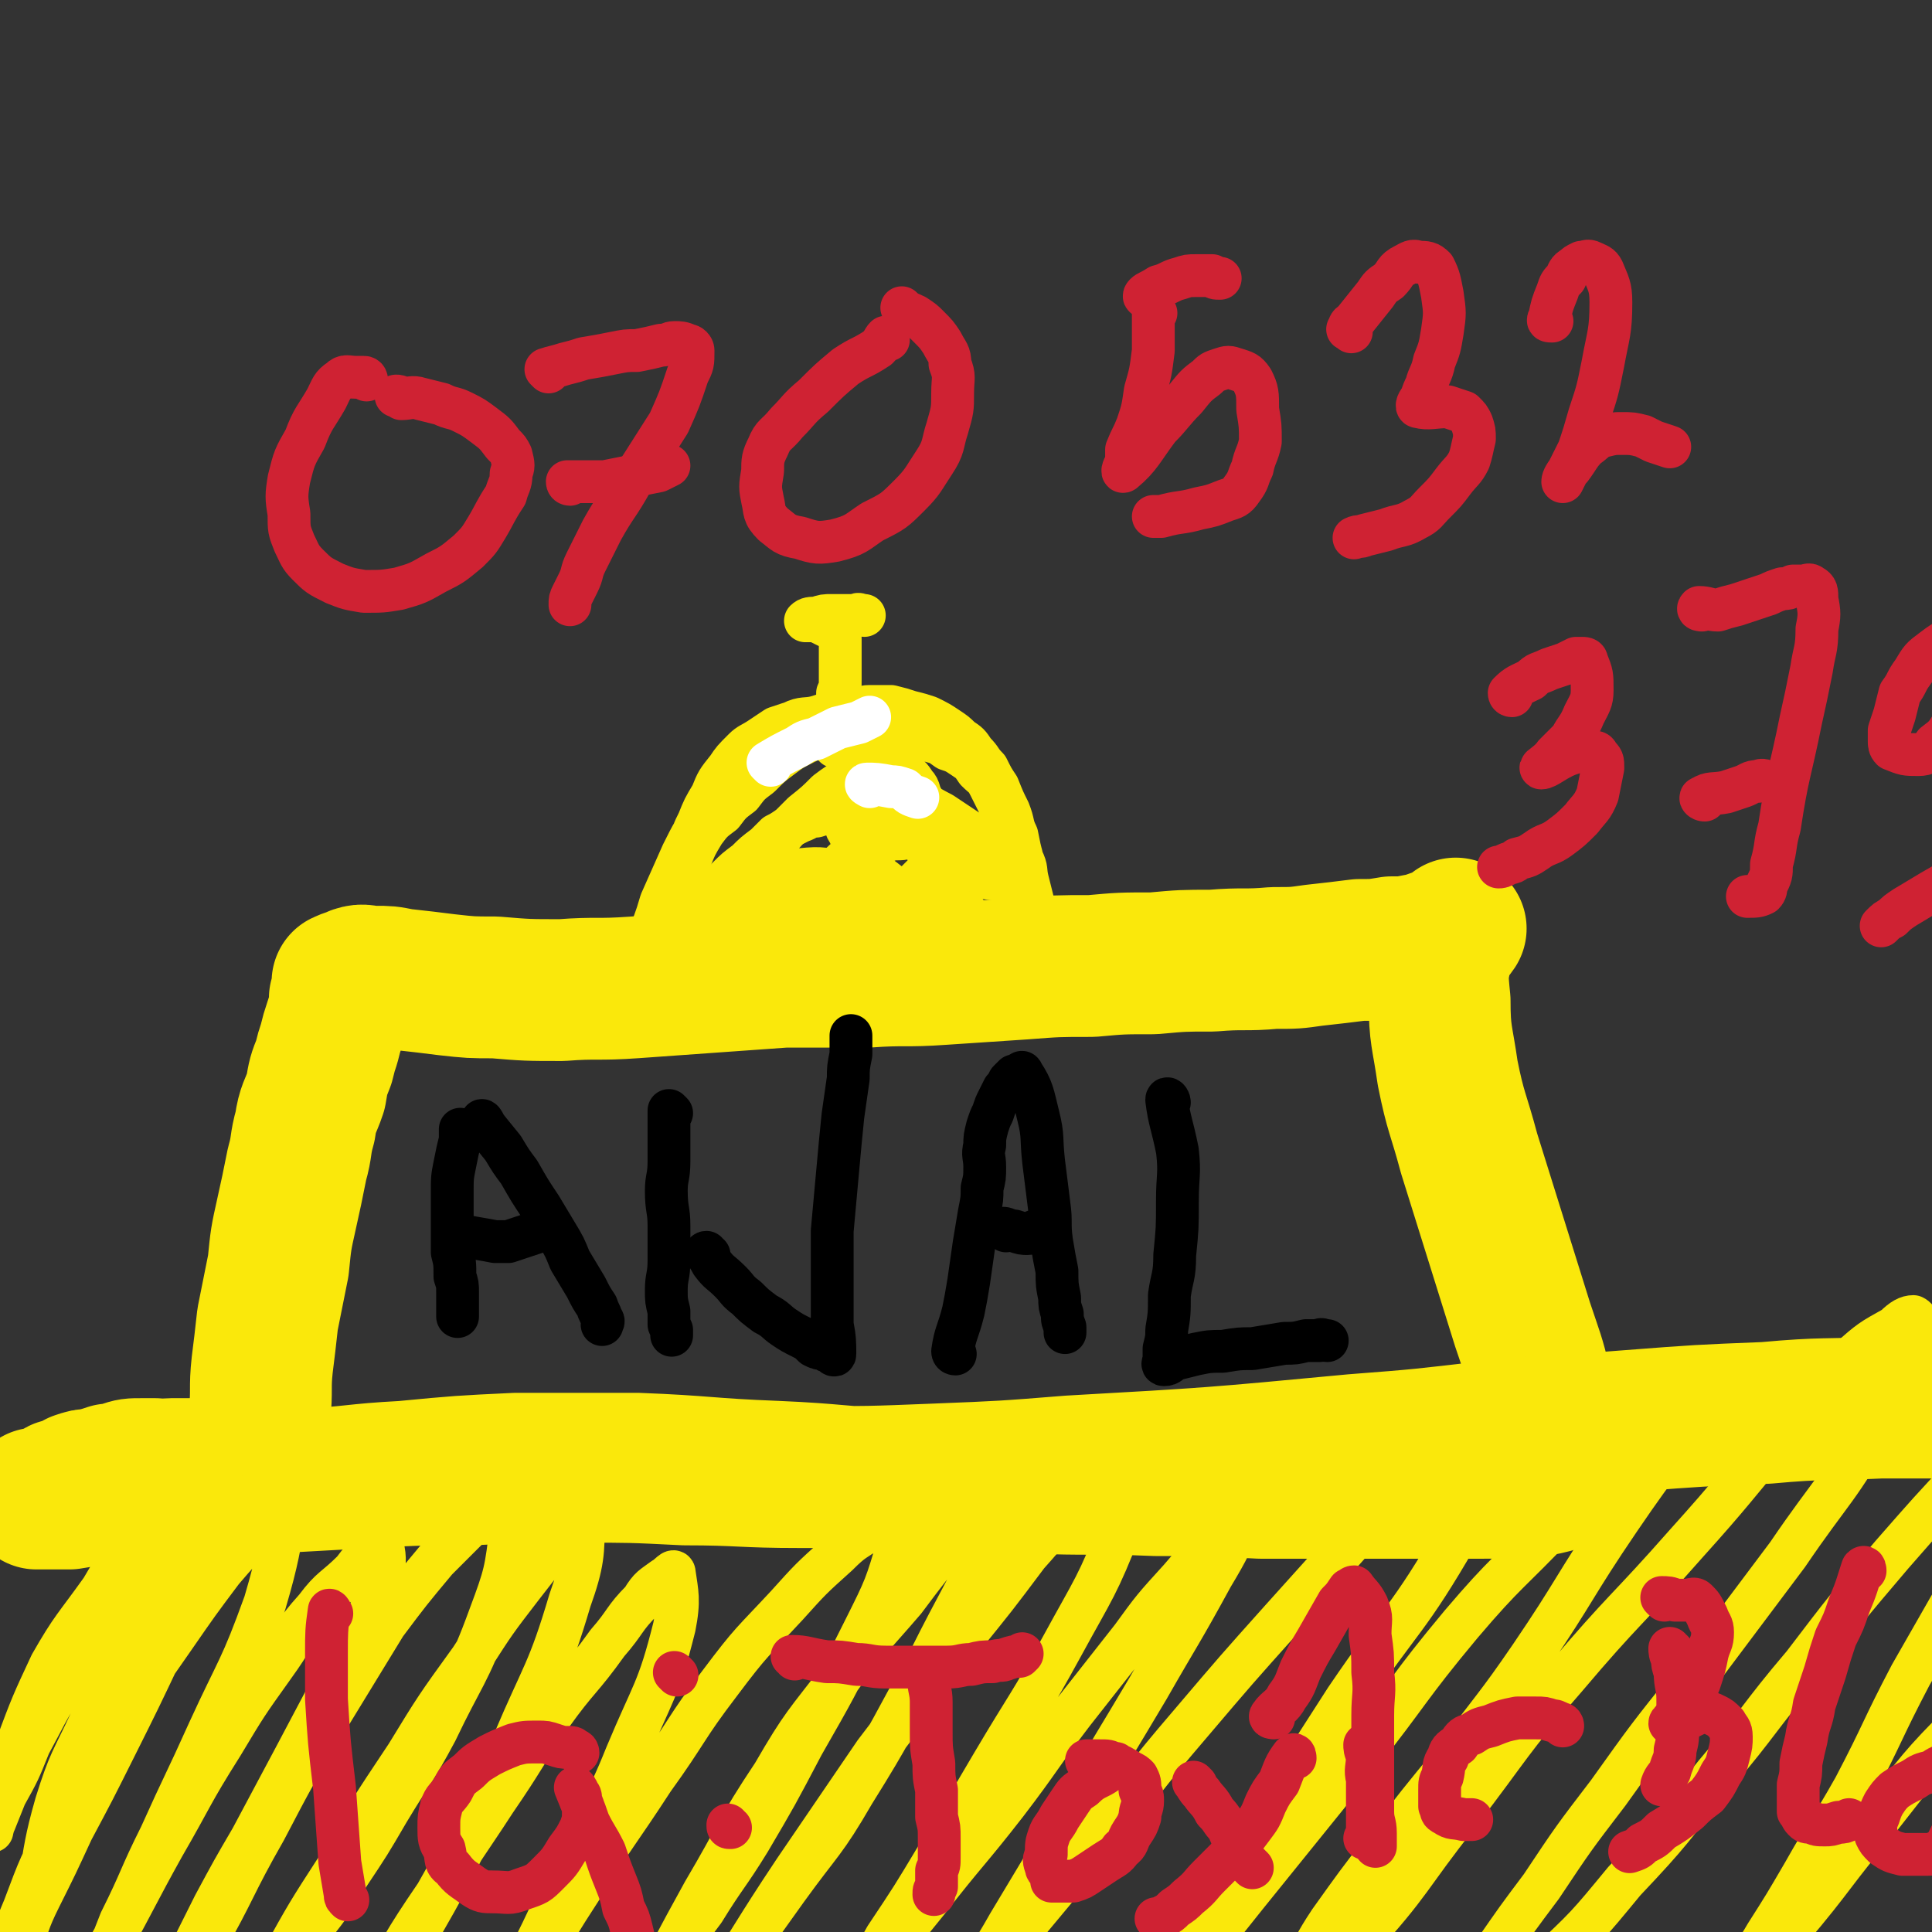 <svg viewBox='0 0 722 722' version='1.1' xmlns='http://www.w3.org/2000/svg' xmlns:xlink='http://www.w3.org/1999/xlink'><rect x="0" y="0" width="722" height="722" fill="#333333" stroke="none"/><g fill='none' stroke='#FAE80B' stroke-width='53' stroke-linecap='round' stroke-linejoin='round'><path d='M23,558c0,0 -1,-1 -1,-1 1,-1 2,0 4,-1 2,-1 2,-1 3,-2 3,-1 3,-1 5,-1 4,-1 4,-1 7,-2 3,0 3,0 5,-1 3,-1 3,-1 7,-1 2,0 2,0 5,0 3,1 3,0 6,0 2,0 2,0 5,0 2,0 2,0 4,0 2,0 2,0 3,0 2,0 2,0 3,0 1,0 1,0 2,0 2,0 2,0 3,0 1,0 1,0 3,0 2,0 2,0 3,0 '/><path d='M97,546c0,0 -1,0 -1,-1 0,-8 1,-8 1,-16 1,-10 0,-10 1,-19 1,-8 1,-8 2,-17 2,-10 2,-10 4,-20 1,-10 1,-10 3,-19 2,-9 2,-9 4,-19 2,-7 1,-7 3,-14 1,-7 2,-7 4,-13 1,-6 1,-6 3,-11 1,-4 1,-4 2,-7 1,-4 1,-4 2,-7 1,-3 1,-3 2,-7 1,-2 0,-2 0,-3 1,-2 1,-2 2,-3 0,-1 -1,-2 -1,-3 2,-1 3,-1 5,-2 3,-1 3,0 7,0 5,0 5,0 10,1 9,1 9,1 17,2 9,1 9,1 18,1 12,1 12,1 25,1 13,-1 13,0 27,-1 14,-1 14,-1 28,-2 14,-1 14,-1 28,-2 15,0 15,0 31,0 14,-1 14,0 28,-1 15,-1 15,-1 30,-2 13,-1 13,-1 26,-1 11,-1 11,-1 23,-1 11,-1 11,-1 22,-1 12,-1 12,0 23,-1 8,0 8,0 15,-1 9,-1 9,-1 17,-2 6,0 6,0 12,-1 5,0 5,0 10,-1 3,0 3,-1 7,-2 2,0 2,-1 3,-1 1,-1 1,-1 2,-1 1,-1 2,-2 2,-2 -2,3 -4,4 -5,8 -2,9 -2,9 -1,19 0,13 1,13 3,27 3,15 4,15 8,30 5,16 5,16 10,32 5,16 5,16 10,32 4,12 4,11 7,23 3,8 3,8 5,17 1,4 0,4 1,8 0,3 0,3 1,5 0,1 0,1 1,3 0,0 1,1 0,1 -1,1 -2,1 -4,2 -4,1 -4,1 -9,1 -8,1 -8,1 -17,1 -10,0 -10,0 -20,0 -14,0 -14,0 -29,0 -17,0 -17,0 -34,0 -19,-1 -19,-1 -39,-1 -24,-1 -24,0 -48,-1 -24,0 -24,0 -48,-1 -23,-1 -23,-2 -46,-3 -26,-1 -26,-2 -52,-3 -22,0 -22,0 -45,0 -21,1 -21,1 -42,3 -19,1 -19,2 -38,3 -15,2 -15,2 -31,3 -12,1 -12,1 -24,1 -10,1 -10,1 -20,2 -6,0 -6,0 -12,1 -6,0 -6,0 -11,0 -1,0 -2,0 -1,0 6,0 7,0 15,-1 7,0 7,0 15,0 13,-1 13,-2 26,-3 16,-1 16,-1 32,-2 18,-1 18,-1 36,-2 19,-1 19,-1 38,-1 20,-1 20,-1 40,-1 20,0 20,0 40,1 21,0 21,1 43,1 26,0 26,0 51,-1 25,-1 25,-1 50,-3 53,-3 53,-3 106,-8 26,-2 25,-2 51,-5 26,-2 26,-2 52,-4 26,-2 26,-2 51,-3 22,-2 22,-1 43,-2 21,0 21,0 42,0 14,1 14,1 28,3 10,1 10,1 20,3 '/></g>
<g fill='none' stroke='#000000' stroke-width='16' stroke-linecap='round' stroke-linejoin='round'><path d='M173,423c0,0 -1,-1 -1,-1 0,1 0,2 0,4 -1,4 -1,4 -2,9 -1,5 -1,5 -1,11 0,6 0,6 0,12 0,5 0,5 0,10 1,4 1,4 1,9 1,3 1,3 1,6 0,2 0,2 0,4 0,1 0,1 0,3 0,1 0,1 0,2 '/><path d='M181,420c0,0 -1,-2 -1,-1 3,4 4,5 8,10 3,5 3,5 6,9 4,7 4,7 8,13 3,5 3,5 6,10 3,5 3,5 5,10 3,5 3,5 6,10 2,4 2,4 4,7 1,3 1,2 2,5 1,1 0,1 0,2 '/><path d='M175,463c0,0 -1,-1 -1,-1 5,1 6,1 11,2 3,0 3,0 5,0 3,-1 3,-1 6,-2 3,-1 3,-1 6,-2 2,-1 2,-1 4,-2 '/><path d='M251,416c0,0 -1,-1 -1,-1 0,3 0,4 0,8 0,5 0,5 0,11 0,6 -1,6 -1,11 0,7 1,7 1,13 0,6 0,6 0,13 0,6 -1,6 -1,11 0,4 0,4 1,8 0,2 0,2 0,5 1,1 0,1 1,2 0,1 0,1 0,2 '/><path d='M265,469c-1,0 -2,-1 -1,-1 0,1 1,2 2,4 3,4 3,3 7,7 3,3 2,3 6,6 3,3 3,3 7,6 4,2 4,3 7,5 3,2 3,2 7,4 2,1 2,1 4,3 2,1 2,1 4,1 1,1 1,1 2,1 1,1 2,2 2,1 0,-4 0,-6 -1,-11 0,-8 0,-8 0,-16 0,-9 0,-9 0,-19 1,-11 1,-11 2,-22 1,-11 1,-11 2,-21 1,-7 1,-7 2,-14 0,-4 0,-4 1,-9 0,-2 0,-2 0,-4 0,-1 0,-2 0,-3 '/><path d='M357,506c0,0 -1,0 -1,-1 1,-7 2,-7 4,-15 1,-5 1,-5 2,-11 1,-7 1,-7 2,-14 1,-6 1,-6 2,-12 1,-5 1,-5 1,-9 1,-4 1,-4 1,-8 0,-4 -1,-4 0,-8 0,-3 0,-3 1,-7 1,-3 1,-3 2,-5 1,-3 1,-3 2,-5 1,-2 1,-2 2,-4 1,-1 1,-1 2,-3 1,-1 1,-1 2,-2 2,0 3,-2 3,-1 4,6 4,8 6,16 2,8 1,8 2,17 1,8 1,8 2,16 1,7 0,7 1,14 1,6 1,6 2,11 0,5 0,5 1,10 0,3 0,3 1,6 0,3 0,2 1,5 0,1 0,1 0,2 '/><path d='M376,460c0,0 -1,-1 -1,-1 1,0 2,1 4,1 3,1 3,1 5,1 2,0 2,-1 3,-1 '/><path d='M437,412c0,-1 -1,-2 -1,-1 1,8 2,9 4,19 1,9 0,9 0,19 0,10 0,10 -1,20 0,8 -1,8 -2,15 0,7 0,7 -1,13 0,3 0,3 -1,7 0,2 0,2 0,4 0,1 -1,2 0,2 2,0 2,-1 4,-2 4,-1 4,-1 8,-2 5,-1 5,-1 10,-1 6,-1 6,-1 11,-1 6,-1 6,-1 12,-2 4,0 4,0 8,-1 2,0 2,0 5,0 1,-1 1,0 3,0 '/></g>
<g fill='none' stroke='#FAE80B' stroke-width='16' stroke-linecap='round' stroke-linejoin='round'><path d='M75,586c0,-1 -1,-2 -1,-1 -4,3 -5,3 -8,8 -5,8 -5,9 -9,18 -6,13 -6,13 -12,25 -6,14 -5,14 -11,27 -5,11 -5,11 -10,22 -3,7 -3,7 -7,13 -1,2 -2,5 -2,4 2,-11 2,-14 6,-28 5,-16 6,-16 13,-31 7,-16 7,-16 15,-32 7,-13 8,-12 15,-25 5,-8 5,-8 10,-16 3,-5 3,-5 6,-9 1,-2 1,-2 2,-5 0,-1 1,-3 1,-2 -8,6 -11,7 -18,16 -13,14 -11,16 -22,31 -9,14 -10,14 -19,28 -7,11 -7,12 -13,23 -4,10 -4,10 -9,19 -2,5 -2,5 -4,10 -1,2 -1,4 -1,3 0,0 1,-3 1,-5 4,-13 4,-14 8,-26 6,-16 6,-16 13,-31 8,-14 9,-14 19,-28 7,-12 7,-12 16,-23 5,-7 5,-7 11,-12 4,-4 4,-4 8,-6 2,-2 3,-3 5,-2 2,1 3,2 3,5 0,11 0,12 -4,23 -6,19 -8,19 -16,37 -9,19 -9,19 -18,37 -8,16 -8,16 -16,31 -6,13 -6,13 -12,25 -5,10 -4,10 -8,20 -2,5 -2,5 -5,10 -1,2 -2,4 -2,3 3,-12 3,-15 9,-29 6,-16 6,-16 14,-31 10,-19 10,-19 21,-38 10,-17 10,-16 21,-32 9,-13 9,-13 18,-25 6,-7 6,-7 13,-14 3,-5 3,-5 8,-8 1,-1 3,-3 3,-1 -3,15 -3,18 -8,35 -9,25 -10,24 -21,48 -9,20 -9,19 -18,39 -8,16 -7,16 -15,32 -6,15 -5,15 -12,29 -4,8 -4,8 -8,16 -3,6 -5,12 -6,12 0,0 1,-6 3,-11 9,-19 10,-19 19,-37 10,-18 10,-19 20,-37 11,-19 10,-19 22,-38 9,-15 9,-15 19,-29 8,-11 7,-12 16,-22 6,-8 7,-7 14,-14 3,-4 3,-4 7,-6 1,-2 3,-5 4,-3 1,4 1,7 -1,14 -5,16 -7,15 -14,31 -9,17 -9,17 -18,34 -8,15 -8,15 -16,30 -7,12 -7,12 -14,25 -5,10 -5,10 -10,20 -3,5 -3,5 -6,11 -1,2 -1,2 -2,4 0,1 -1,3 -1,2 6,-9 8,-11 15,-22 12,-21 11,-22 23,-43 11,-21 11,-21 23,-41 11,-18 11,-18 22,-36 9,-12 9,-12 19,-24 7,-7 7,-7 14,-14 5,-4 5,-4 9,-7 2,0 3,-2 4,0 2,3 2,4 1,9 -2,16 -2,17 -8,33 -8,22 -10,22 -20,43 -8,15 -9,15 -18,30 -7,12 -7,12 -15,24 -6,10 -6,10 -13,19 -4,6 -4,6 -8,11 -3,3 -3,2 -5,5 -2,2 -4,4 -3,4 0,-1 2,-3 4,-7 10,-18 10,-18 21,-35 12,-21 12,-21 26,-42 11,-18 11,-18 24,-36 9,-14 9,-14 19,-27 7,-9 7,-9 14,-18 3,-3 3,-3 6,-5 1,-1 3,-4 3,-2 0,12 0,16 -5,30 -8,27 -10,27 -21,53 -9,20 -9,20 -19,40 -7,14 -7,14 -15,28 -7,12 -7,11 -14,23 -4,6 -4,6 -8,13 -2,3 -5,7 -5,6 2,-2 4,-7 8,-14 12,-20 11,-20 24,-39 10,-18 11,-18 22,-35 11,-16 10,-16 21,-32 10,-14 11,-13 21,-27 7,-8 6,-9 13,-16 3,-5 4,-5 8,-8 2,-1 4,-4 4,-2 1,7 2,10 0,20 -6,24 -8,24 -18,48 -8,20 -10,20 -19,40 -8,15 -7,15 -15,31 -6,12 -7,12 -14,24 -4,7 -4,7 -7,13 -2,3 -2,3 -3,5 -1,1 -2,4 -1,3 5,-7 7,-9 13,-19 15,-23 14,-24 29,-47 13,-21 14,-21 27,-41 13,-18 12,-19 25,-36 12,-16 12,-15 25,-29 9,-10 9,-10 19,-19 6,-6 6,-5 13,-10 3,-2 3,-3 6,-4 3,-1 5,-2 5,0 2,3 1,5 -1,9 -5,17 -5,17 -13,33 -11,22 -11,22 -23,43 -10,19 -10,19 -20,36 -8,13 -9,13 -17,26 -6,8 -6,8 -11,16 -3,5 -3,6 -6,11 -1,2 -2,1 -3,3 0,2 -2,4 -1,3 9,-18 10,-20 21,-40 13,-22 12,-23 26,-44 11,-19 12,-19 25,-36 11,-15 12,-15 24,-29 9,-12 9,-12 19,-24 7,-7 7,-7 14,-14 2,-2 2,-2 4,-4 2,-2 4,-4 4,-2 -2,7 -3,10 -8,20 -11,23 -12,23 -24,47 -14,25 -13,25 -28,49 -11,19 -12,18 -25,36 -10,14 -10,14 -20,28 -6,8 -5,8 -11,17 -3,3 -6,8 -6,7 1,-1 5,-5 9,-11 16,-24 15,-24 31,-48 15,-22 15,-22 30,-44 16,-21 16,-21 32,-42 13,-16 13,-16 25,-32 9,-10 9,-11 19,-21 5,-6 5,-6 12,-10 2,-2 3,-3 6,-4 1,0 3,-1 3,1 -1,10 -1,12 -5,23 -9,23 -10,23 -22,45 -12,22 -13,22 -26,44 -10,17 -10,17 -21,35 -9,15 -9,15 -19,30 -6,11 -6,11 -13,21 -4,5 -4,5 -8,11 -1,1 0,1 -2,3 -1,1 -2,2 -2,1 6,-7 8,-9 16,-18 12,-16 12,-16 25,-32 14,-18 15,-18 29,-36 13,-17 12,-17 25,-34 11,-14 11,-14 22,-28 8,-11 8,-11 18,-22 6,-7 6,-7 13,-14 3,-3 3,-3 5,-5 2,-2 5,-5 4,-3 -2,7 -4,11 -10,21 -12,22 -12,21 -24,42 -13,22 -13,21 -25,43 -8,12 -8,12 -15,25 -6,10 -6,10 -12,20 -4,7 -4,7 -8,13 -1,2 -2,5 -1,4 5,-4 7,-6 13,-14 15,-18 15,-18 30,-36 17,-21 16,-21 34,-42 17,-20 17,-20 34,-39 18,-20 18,-20 35,-39 13,-15 12,-16 26,-30 9,-9 9,-9 19,-16 5,-3 5,-3 10,-4 2,-1 5,-2 4,-1 -11,28 -12,31 -28,58 -19,33 -21,31 -42,62 -18,28 -18,28 -36,56 -17,27 -17,27 -34,54 -15,22 -15,22 -29,44 -10,15 -10,15 -20,29 -4,6 -4,6 -8,12 -1,2 -3,4 -2,3 7,-8 9,-10 18,-22 18,-26 17,-26 35,-52 19,-26 19,-26 39,-51 21,-26 21,-26 42,-52 19,-24 18,-25 38,-49 17,-20 18,-19 36,-38 13,-14 13,-14 26,-27 11,-10 11,-10 22,-20 5,-3 5,-4 9,-7 2,-2 4,-4 4,-3 0,1 -1,4 -3,7 -17,25 -18,24 -35,49 -17,25 -16,26 -33,51 -13,19 -14,19 -28,38 -14,17 -14,17 -27,34 -10,13 -10,13 -20,27 -6,9 -5,9 -11,18 -2,4 -2,4 -3,7 -1,2 -4,5 -2,4 11,-8 15,-9 26,-21 21,-23 19,-24 38,-48 20,-26 19,-27 40,-51 22,-26 23,-25 45,-50 18,-20 18,-21 35,-41 13,-14 13,-15 26,-28 8,-7 8,-7 17,-12 3,-3 5,-4 7,-4 2,1 2,3 1,5 -6,17 -5,18 -14,33 -15,27 -17,26 -34,51 -18,24 -18,24 -36,48 -16,20 -16,20 -31,41 -13,17 -13,17 -25,35 -9,12 -9,12 -18,25 -5,7 -5,6 -9,13 -2,3 -3,4 -4,7 0,1 0,2 1,2 3,1 5,1 8,-1 12,-6 13,-7 23,-16 16,-15 16,-15 30,-32 18,-19 17,-19 34,-40 17,-20 16,-21 33,-41 16,-21 16,-21 33,-41 14,-16 14,-16 28,-31 10,-11 10,-11 21,-21 6,-6 7,-6 13,-10 1,-1 3,-2 3,-1 -3,12 -3,13 -9,25 -11,21 -13,21 -25,41 -12,21 -12,21 -24,42 -11,21 -10,21 -21,42 -9,16 -10,16 -19,32 -7,12 -7,12 -14,23 -4,7 -5,7 -9,14 -1,2 -1,2 -2,5 -1,1 -3,4 -2,3 9,-10 12,-12 22,-24 17,-20 16,-21 33,-41 15,-19 15,-20 32,-37 12,-12 13,-11 26,-21 9,-7 9,-8 19,-13 4,-1 5,-2 8,-1 2,1 3,3 3,6 1,8 1,8 -1,16 -2,11 -3,11 -7,21 -4,13 -4,13 -10,25 -6,14 -7,14 -14,27 -9,14 -9,14 -17,29 -8,13 -8,13 -15,26 -5,8 -5,8 -9,16 -1,1 -1,1 -1,3 '/><path d='M251,342c0,0 -1,0 -1,-1 0,-2 1,-2 2,-3 0,-3 0,-4 0,-7 1,-4 1,-4 2,-8 2,-4 2,-4 4,-7 1,-5 1,-5 3,-9 2,-5 2,-5 5,-10 2,-5 2,-5 6,-10 2,-3 2,-3 6,-7 2,-2 3,-2 6,-4 3,-2 3,-2 6,-4 3,-1 3,-1 6,-2 4,-2 5,-1 9,-2 3,-1 3,-1 7,-2 3,-1 3,-1 6,-1 4,0 4,-1 7,-1 4,0 4,0 8,0 4,1 4,1 7,2 4,1 4,1 7,2 4,2 4,2 7,4 3,2 3,2 5,4 3,2 3,2 5,5 3,3 2,3 5,6 2,4 2,4 4,7 2,5 2,5 4,9 2,5 1,5 3,9 1,5 1,5 2,9 2,4 1,4 2,8 1,4 1,4 2,8 0,3 0,3 1,6 0,2 1,2 1,4 0,1 1,3 0,2 0,-2 -1,-4 -1,-8 -2,-4 -2,-4 -3,-9 -1,-5 0,-6 -2,-11 -1,-5 -2,-5 -4,-10 -2,-5 -2,-5 -4,-9 -2,-4 -2,-4 -4,-8 -2,-4 -2,-3 -5,-6 -2,-3 -2,-3 -5,-5 -3,-2 -3,-2 -6,-3 -3,-2 -2,-2 -6,-3 -3,-1 -3,-1 -6,-2 -2,-1 -2,-1 -5,-2 -2,0 -2,0 -5,0 -3,0 -3,-1 -6,-1 -3,0 -3,0 -7,0 -3,1 -3,1 -6,1 -3,1 -3,1 -6,2 -3,1 -3,1 -7,3 -4,2 -4,2 -8,5 -4,3 -4,3 -8,7 -4,3 -4,3 -7,7 -4,3 -4,3 -7,7 -4,3 -4,3 -7,7 -3,5 -3,5 -5,10 -3,4 -3,4 -6,9 -2,4 -2,4 -4,8 -1,3 -1,3 -2,6 -1,2 -2,2 -3,4 0,2 -1,4 -1,3 2,-5 3,-7 5,-14 4,-9 4,-9 8,-18 4,-8 4,-8 9,-15 3,-7 3,-7 7,-13 2,-4 2,-4 6,-8 3,-3 3,-3 7,-6 3,-2 3,-2 6,-3 4,-1 4,-1 7,-1 4,0 4,0 8,0 4,1 4,1 7,2 4,1 5,1 8,3 3,2 3,2 6,5 2,3 2,3 3,7 1,5 1,5 1,10 0,7 0,7 -2,13 -2,5 -2,5 -5,10 -3,4 -3,4 -6,7 -2,3 -3,2 -6,4 -2,1 -2,1 -5,2 -2,0 -2,0 -4,0 -4,1 -4,1 -8,2 -6,3 -6,3 -12,6 -6,3 -7,6 -13,7 -1,0 -1,-2 -1,-4 3,-8 3,-8 8,-15 6,-9 6,-8 13,-16 5,-6 5,-6 11,-12 5,-4 5,-4 9,-8 4,-3 4,-3 8,-5 3,-2 3,-2 6,-4 1,0 1,-1 3,-1 2,1 2,1 3,4 1,3 1,4 1,8 -1,8 -1,8 -4,16 -3,9 -4,9 -8,16 -3,6 -3,6 -7,12 -3,4 -3,4 -6,8 -1,2 -1,2 -3,4 -2,1 -2,1 -3,0 -1,0 -2,-1 -2,-3 0,-3 0,-3 1,-6 2,-5 2,-5 5,-10 4,-6 4,-6 10,-11 4,-4 4,-4 10,-6 4,-3 4,-2 9,-4 3,-1 4,0 7,-1 3,0 3,0 5,1 3,0 4,0 5,1 2,2 2,3 1,5 -2,4 -2,4 -6,8 -5,5 -5,5 -10,9 -7,4 -7,4 -14,7 -9,3 -9,3 -17,4 -7,0 -7,0 -14,0 -4,-1 -5,-1 -9,-3 -3,-1 -4,-1 -6,-4 -2,-1 -1,-2 -1,-3 0,-3 -1,-4 1,-6 4,-3 4,-3 9,-4 8,-3 8,-3 16,-3 9,-1 9,0 17,1 7,2 7,2 14,4 6,2 6,2 13,4 4,2 4,2 9,3 2,1 2,2 5,3 2,1 5,2 4,1 -6,-1 -9,0 -17,-3 -7,-3 -7,-4 -12,-8 -5,-4 -6,-4 -10,-9 -3,-4 -2,-4 -4,-8 -1,-3 -2,-3 -2,-5 0,-3 -1,-4 1,-6 2,-2 4,-3 8,-3 6,-2 7,-2 14,0 7,1 7,2 13,5 6,4 6,4 12,8 5,4 4,4 9,8 2,2 3,2 5,5 2,1 5,2 3,3 -4,1 -7,1 -13,0 -7,-1 -7,-2 -13,-5 -6,-3 -6,-4 -11,-8 -5,-4 -5,-4 -9,-9 -2,-3 -2,-4 -4,-7 -1,-3 -1,-3 -1,-6 0,-1 -1,-1 -1,-2 1,-1 1,-1 2,-1 3,-1 4,-2 6,-1 3,1 3,1 5,4 2,2 1,3 3,6 '/><path d='M312,279c0,0 -1,-1 -1,-1 0,-2 1,-2 1,-4 1,-4 0,-4 1,-8 0,-3 0,-3 0,-7 1,-2 1,-2 1,-5 0,-3 0,-3 0,-5 0,-3 0,-3 0,-5 0,-1 0,-1 0,-3 0,-1 0,-1 0,-2 0,-1 0,-2 -1,-3 -1,-1 -2,-1 -4,-2 -2,-1 -2,-1 -4,-2 -2,0 -4,0 -4,0 1,-1 2,-1 4,-1 3,-1 3,-1 6,-1 3,0 3,0 5,0 2,0 2,0 4,0 1,-1 1,0 3,0 '/><path d='M260,346c0,0 -1,-1 -1,-1 0,-2 1,-2 2,-3 2,-3 2,-3 4,-6 3,-4 3,-4 7,-8 3,-3 3,-3 7,-6 3,-3 3,-3 7,-6 2,-2 2,-2 4,-4 2,-1 2,-1 5,-3 2,-1 2,-1 4,-2 3,-1 3,-2 6,-2 3,-1 3,-1 7,-1 2,0 2,0 5,0 2,0 2,0 4,0 2,0 2,1 4,1 1,1 1,0 3,1 1,0 1,0 2,0 '/></g>
<g fill='none' stroke='#FFFFFF' stroke-width='16' stroke-linecap='round' stroke-linejoin='round'><path d='M325,294c0,0 -2,-1 -1,-1 3,0 4,0 9,1 2,0 2,0 5,1 2,2 2,2 5,3 '/><path d='M288,286c0,0 -1,-1 -1,-1 5,-3 5,-3 11,-6 3,-2 3,-2 7,-3 4,-2 4,-2 8,-4 4,-1 4,-1 8,-2 2,-1 2,-1 4,-2 '/></g>
<g fill='none' stroke='#CF2233' stroke-width='16' stroke-linecap='round' stroke-linejoin='round'><path d='M137,142c0,0 0,-1 -1,-1 -2,0 -2,0 -3,0 -3,0 -4,-1 -6,1 -3,2 -3,3 -5,7 -4,7 -5,7 -8,15 -4,7 -4,7 -6,15 -1,6 -1,7 0,13 0,6 0,6 2,11 2,4 2,5 5,8 4,4 4,4 10,7 5,2 5,2 11,3 7,0 7,0 13,-1 7,-2 7,-2 14,-6 6,-3 6,-3 12,-8 4,-4 4,-4 7,-9 3,-5 3,-6 7,-12 1,-4 2,-4 2,-8 1,-3 1,-3 0,-7 -1,-2 -1,-2 -3,-4 -3,-4 -3,-4 -7,-7 -4,-3 -4,-3 -8,-5 -4,-2 -4,-1 -8,-3 -4,-1 -4,-1 -8,-2 -3,-1 -4,0 -7,0 -1,-1 -1,-1 -2,-1 '/><path d='M205,139c0,0 -1,-1 -1,-1 3,-1 4,-1 7,-2 4,-1 4,-1 7,-2 6,-1 6,-1 11,-2 5,-1 5,-1 9,-1 5,-1 5,-1 9,-2 3,0 3,-1 5,-1 2,0 3,0 5,1 1,0 2,1 2,2 0,5 0,5 -2,9 -3,9 -3,9 -7,18 -7,11 -7,11 -14,22 -5,9 -6,9 -11,18 -3,6 -3,6 -6,12 -2,4 -1,4 -3,8 -1,2 -1,2 -2,4 -1,2 -1,2 -1,4 '/><path d='M213,181c0,0 -1,0 -1,-1 6,0 7,0 14,0 5,-1 5,-1 10,-2 5,-1 5,-1 10,-2 2,-1 2,-1 4,-2 '/><path d='M332,127c0,0 0,-1 -1,-1 -1,1 -1,2 -3,4 -6,4 -6,3 -12,7 -6,5 -6,5 -12,11 -6,5 -5,5 -10,10 -4,5 -5,4 -7,9 -2,4 -2,5 -2,9 -1,6 -1,6 0,11 1,4 0,5 4,9 4,3 4,4 10,5 6,2 7,2 13,1 8,-2 8,-3 14,-7 8,-4 8,-4 14,-10 5,-5 5,-6 9,-12 4,-6 3,-7 5,-13 2,-7 2,-7 2,-13 0,-6 1,-6 -1,-11 0,-4 -1,-4 -3,-8 -2,-3 -2,-3 -5,-6 -2,-2 -2,-2 -5,-4 -2,-1 -3,-1 -5,-3 '/><path d='M432,117c0,0 -1,-1 -1,-1 0,1 0,2 0,4 0,6 0,6 0,11 -1,8 -1,8 -3,15 -1,7 -1,7 -3,13 -2,5 -2,4 -4,9 0,2 0,3 0,5 -1,1 -2,4 -1,3 6,-5 7,-8 13,-16 5,-5 5,-6 10,-11 4,-5 4,-5 8,-8 2,-2 2,-2 5,-3 3,-1 3,-1 6,0 3,1 4,1 6,4 2,4 2,5 2,11 1,6 1,6 1,12 -1,5 -2,5 -3,10 -2,4 -1,4 -4,8 -2,3 -3,3 -6,4 -5,2 -5,2 -10,3 -7,2 -7,1 -14,3 -2,0 -2,0 -3,0 '/><path d='M429,111c-1,0 -2,0 -1,-1 1,-1 2,-1 5,-3 4,-1 4,-2 8,-3 3,-1 3,-1 6,-1 3,0 3,0 6,0 1,1 1,1 3,1 '/><path d='M505,124c-1,-1 -2,-1 -1,-1 0,-2 1,-2 2,-3 4,-5 4,-5 8,-10 2,-3 2,-3 5,-5 3,-3 2,-4 6,-6 2,-1 3,-2 5,-1 3,0 4,0 6,2 2,4 2,5 3,10 1,7 1,7 0,14 -1,6 -1,6 -3,11 -1,5 -2,5 -3,9 -1,2 -1,2 -2,5 -1,1 -2,3 -1,3 4,1 6,0 11,0 3,1 3,1 6,2 2,2 2,2 3,4 1,3 1,3 1,6 -1,4 -1,5 -2,8 -2,4 -3,4 -6,8 -3,4 -3,4 -7,8 -3,3 -3,4 -7,6 -5,3 -6,2 -11,4 -4,1 -4,1 -8,2 -2,1 -2,0 -4,1 '/><path d='M580,120c-1,0 -2,0 -1,-1 1,-5 1,-5 3,-10 1,-3 1,-3 3,-5 1,-2 1,-3 3,-4 1,-1 1,-1 3,-2 2,0 2,-1 4,0 2,1 3,1 4,3 2,5 3,6 3,12 0,11 -1,12 -3,23 -2,10 -2,10 -5,19 -2,7 -2,7 -4,13 -2,4 -2,4 -4,8 -1,2 -2,4 -2,4 0,-1 1,-3 3,-5 3,-4 3,-5 6,-8 3,-2 3,-3 6,-4 4,-1 4,-1 7,-1 4,0 4,0 8,1 2,1 2,1 4,2 3,1 3,1 6,2 '/><path d='M565,260c0,0 -1,0 -1,-1 3,-3 4,-3 8,-5 3,-3 3,-2 7,-4 3,-1 3,-1 6,-2 2,-1 2,-1 4,-2 1,0 1,0 2,0 1,0 2,0 2,1 2,5 2,5 2,11 0,4 -1,5 -3,9 -2,5 -3,5 -5,9 -3,3 -3,3 -6,6 -2,3 -6,5 -5,5 2,0 5,-3 10,-5 3,-1 3,-1 5,-1 2,0 2,0 4,0 1,0 2,0 2,1 2,2 2,2 2,5 -1,5 -1,5 -2,10 -2,5 -3,5 -6,9 -4,4 -4,4 -8,7 -4,3 -5,2 -9,5 -3,2 -3,2 -7,3 -2,2 -2,1 -4,2 -2,1 -2,1 -3,1 '/><path d='M636,228c0,0 -2,0 -1,-1 3,0 4,1 7,1 3,-1 3,-1 7,-2 3,-1 3,-1 6,-2 3,-1 3,-1 6,-2 2,-1 2,-1 5,-2 2,0 2,0 4,-1 2,0 2,0 4,0 1,0 2,-1 3,0 2,1 2,2 2,5 1,5 1,6 0,11 0,8 -1,8 -2,15 -2,10 -2,10 -4,19 -4,20 -5,20 -8,40 -2,7 -1,7 -3,14 0,4 0,4 -2,8 0,1 0,2 -1,3 -2,1 -3,1 -6,1 '/><path d='M637,299c-1,0 -2,-1 -1,-1 3,-2 4,-1 9,-2 3,-1 3,-1 6,-2 3,-1 3,-2 6,-2 2,-1 2,0 4,0 '/><path d='M748,235c0,0 0,0 -1,-1 -1,0 -1,1 -3,1 -3,0 -3,0 -7,0 -4,1 -4,1 -7,3 -4,2 -4,2 -8,5 -4,3 -4,3 -7,8 -3,4 -2,4 -5,8 -1,4 -1,4 -2,8 -1,3 -1,3 -2,6 0,2 0,2 0,4 0,1 0,2 1,3 5,2 5,2 10,2 3,0 4,-1 6,-4 4,-3 4,-3 7,-8 4,-5 4,-5 6,-11 2,-5 2,-5 3,-10 0,-4 0,-4 0,-8 0,-2 0,-2 -1,-4 0,-3 0,-3 -1,-5 0,-1 -1,-2 0,-1 0,1 0,2 1,5 1,4 1,4 3,8 2,3 2,3 5,6 3,4 3,4 7,7 2,2 2,2 4,4 4,3 4,3 7,6 3,3 4,2 5,6 2,3 1,3 2,6 1,5 1,5 1,10 0,5 0,6 -2,10 -3,5 -3,5 -8,9 -5,5 -6,4 -12,8 -7,5 -7,5 -14,9 -7,4 -7,4 -14,8 -5,3 -5,3 -10,6 -3,2 -3,2 -5,4 -2,1 -2,1 -4,3 '/><path d='M124,603c0,0 -1,-2 -1,-1 -1,7 -1,8 -1,16 0,8 0,8 0,17 1,16 1,16 3,33 1,14 1,14 2,28 1,6 1,6 2,12 0,1 0,1 1,2 '/><path d='M216,655c0,0 0,-1 -1,-1 -1,-1 -1,-1 -3,-1 -2,0 -2,0 -5,-1 -3,-1 -3,-1 -6,-1 -5,0 -5,0 -9,1 -5,2 -5,2 -9,4 -5,3 -5,3 -8,6 -4,3 -4,3 -6,7 -2,3 -3,3 -4,6 -1,4 -1,4 -1,8 0,4 0,5 2,8 1,4 0,5 3,7 3,4 4,4 8,7 3,2 4,2 7,2 6,0 6,1 11,-1 6,-2 6,-2 10,-6 4,-4 4,-4 7,-9 3,-4 3,-4 5,-8 1,-3 1,-3 1,-6 0,-2 0,-2 -1,-4 0,-2 0,-2 -1,-3 0,-1 -1,-2 -1,-2 2,5 3,7 5,13 3,6 3,5 6,11 2,6 2,6 4,11 2,5 2,5 3,10 2,4 2,4 3,8 1,4 1,4 1,8 0,4 0,4 -1,7 -2,3 -2,3 -5,6 -2,4 -2,5 -5,8 -5,4 -5,4 -11,7 -5,3 -5,3 -10,5 -6,3 -6,3 -11,4 -3,1 -3,2 -6,2 -2,0 -2,-1 -4,-1 '/><path d='M273,683c-1,0 -1,0 -1,-1 '/><path d='M253,626c0,0 -1,-1 -1,-1 '/><path d='M297,620c0,-1 -1,-1 -1,-1 5,0 6,1 13,2 5,0 5,0 11,1 5,0 5,1 11,1 6,0 6,0 12,0 6,0 6,0 11,0 5,0 5,-1 9,-1 4,-1 4,-1 8,-1 3,-1 3,0 5,-1 3,-1 3,-1 5,-1 1,-1 1,-1 1,-1 '/><path d='M348,628c0,0 -1,-1 -1,-1 0,4 1,5 1,9 0,6 0,6 0,11 0,6 0,6 1,12 0,5 0,5 1,10 0,5 0,5 0,10 1,4 1,4 1,8 0,4 0,4 0,7 0,3 0,3 -1,5 0,2 0,2 0,4 0,1 0,1 0,2 -1,2 -1,1 -1,3 '/><path d='M418,660c0,0 -1,-1 -1,-1 -2,1 -2,2 -3,3 -4,3 -5,2 -9,6 -3,2 -3,2 -5,5 -2,3 -2,3 -4,6 -2,4 -3,4 -4,7 -1,3 -1,3 -1,7 -1,2 -1,2 0,5 0,1 1,1 2,3 0,1 0,2 0,2 4,0 4,0 8,0 3,-1 3,-1 6,-3 3,-2 3,-2 6,-4 3,-2 4,-2 6,-5 3,-2 2,-3 4,-6 2,-3 2,-3 3,-6 0,-3 1,-3 1,-6 0,-2 0,-2 -1,-4 0,-3 0,-3 -1,-5 -1,-1 -1,-1 -3,-2 -3,-2 -3,-2 -6,-3 -2,-1 -2,-1 -5,-1 -3,0 -3,0 -5,0 '/><path d='M484,657c0,0 0,-2 -1,-1 -3,4 -3,5 -5,10 -3,4 -3,4 -5,8 -2,5 -2,5 -5,9 -3,4 -3,4 -7,9 -4,4 -4,4 -9,9 -4,4 -3,4 -8,8 -2,2 -2,2 -5,4 -2,2 -2,2 -4,3 -1,1 -2,1 -3,1 '/><path d='M447,667c0,0 -1,-1 -1,-1 1,1 1,2 3,4 2,3 3,3 5,7 3,3 2,3 5,6 1,3 1,3 3,6 1,2 1,2 2,4 1,2 1,2 2,3 1,1 1,1 2,2 '/><path d='M511,653c-1,0 -1,-1 -1,-1 0,1 0,2 1,4 0,5 -1,5 0,9 0,4 0,4 0,7 0,3 0,3 0,6 0,2 0,2 0,4 0,2 0,2 0,3 0,1 0,1 -1,2 '/><path d='M476,642c0,0 -2,0 -1,-1 2,-3 4,-3 6,-7 3,-4 3,-5 5,-10 3,-6 3,-6 6,-11 4,-7 4,-7 8,-14 2,-2 2,-2 4,-5 1,0 1,-1 2,-1 2,3 3,3 5,7 2,5 1,5 1,11 1,7 1,7 1,14 1,8 0,8 0,16 0,6 0,6 0,13 0,6 0,6 0,13 0,5 0,5 0,10 0,4 1,4 1,8 0,2 0,2 0,5 '/><path d='M584,645c0,-1 -1,-1 -1,-1 -2,-1 -2,-1 -3,-1 -3,-1 -3,-1 -6,-1 -4,0 -4,0 -7,0 -5,1 -5,1 -10,3 -4,1 -4,1 -7,3 -3,1 -3,1 -5,4 -3,2 -3,2 -4,5 -2,3 -1,3 -2,7 -1,2 -1,2 -1,5 0,3 0,3 0,6 1,2 0,2 2,3 3,2 3,1 7,2 1,0 1,0 3,0 '/><path d='M625,617c-1,0 -1,-1 -1,-1 0,1 0,2 1,4 0,2 0,2 1,5 0,5 1,5 1,10 0,5 0,5 0,10 0,5 0,5 -1,9 0,4 -1,4 -2,8 -1,2 -2,2 -3,5 '/><path d='M622,598c0,0 -1,-1 -1,-1 2,0 3,0 5,1 2,0 2,0 4,0 2,0 3,-1 4,0 2,2 2,2 4,6 1,3 2,3 2,6 0,4 -1,4 -2,8 -1,5 -1,5 -3,11 -2,4 -2,4 -4,8 -3,4 -7,6 -7,7 1,1 5,-1 9,-3 2,-1 2,-1 4,-1 2,0 2,0 4,1 2,1 2,1 4,3 1,2 2,2 2,5 0,3 0,3 -1,7 -1,4 -1,4 -3,7 -2,4 -2,4 -5,8 -4,3 -4,3 -7,6 -5,4 -5,4 -10,7 -3,3 -3,3 -7,5 -2,2 -2,2 -5,3 '/><path d='M697,587c0,0 0,-2 -1,-1 -2,6 -2,7 -5,14 -2,6 -2,6 -5,12 -2,6 -2,6 -4,13 -2,6 -2,6 -4,12 -1,7 -2,6 -3,13 -1,4 -1,4 -2,9 0,4 0,4 -1,8 0,2 0,2 0,4 0,3 0,3 0,6 1,1 1,2 2,3 1,1 1,1 3,1 2,1 2,1 5,1 2,0 2,0 5,-1 2,0 2,0 4,-1 '/><path d='M737,658c0,0 0,-1 -1,-1 -3,0 -3,1 -7,2 -4,1 -4,1 -7,3 -4,1 -4,1 -7,3 -4,2 -4,2 -7,4 -2,2 -2,2 -4,5 -1,2 -1,2 -2,5 -1,2 -1,2 -1,4 0,1 0,1 0,3 1,2 1,2 3,4 3,2 3,2 7,3 4,0 4,0 8,0 3,0 3,0 5,-1 3,-1 3,-2 4,-4 2,-4 2,-4 3,-8 2,-4 1,-4 2,-8 0,-4 1,-4 1,-8 0,-2 0,-2 0,-4 0,-3 0,-3 0,-5 0,-1 -1,-2 0,-1 2,1 3,2 4,5 2,3 2,4 3,8 2,4 2,4 3,8 1,3 1,3 2,7 '/><path d='M772,657c0,0 0,-1 -1,-1 -2,1 -2,2 -4,4 -3,3 -3,3 -7,6 -3,2 -4,2 -6,5 -3,2 -3,2 -4,5 -2,4 -2,4 -3,7 -1,3 -1,4 -1,7 0,2 0,2 0,4 0,3 0,4 1,7 0,2 1,3 2,5 2,2 3,2 5,4 1,1 2,1 3,1 2,0 2,0 4,0 '/><path d='M774,591c0,0 0,-2 -1,-1 0,3 1,4 1,8 0,8 0,8 1,15 0,7 0,7 0,15 0,10 0,10 1,20 0,12 0,12 0,24 -1,11 -1,11 -1,22 0,9 1,9 1,18 0,4 -1,4 -1,8 0,2 0,4 0,3 0,-6 0,-8 1,-17 0,-9 0,-9 1,-17 1,-12 0,-12 2,-24 1,-11 1,-11 3,-23 1,-8 1,-8 4,-16 0,-3 1,-2 2,-5 0,-1 1,-3 1,-2 2,9 2,11 2,23 0,11 -1,11 -3,22 -1,11 -1,11 -3,22 -2,7 -2,7 -3,15 -1,5 -2,5 -3,9 0,1 1,1 2,3 1,1 1,1 2,2 2,1 2,1 3,2 3,3 3,3 5,6 1,2 2,2 2,3 1,3 0,3 -1,6 0,6 0,6 0,13 '/></g>
</svg>